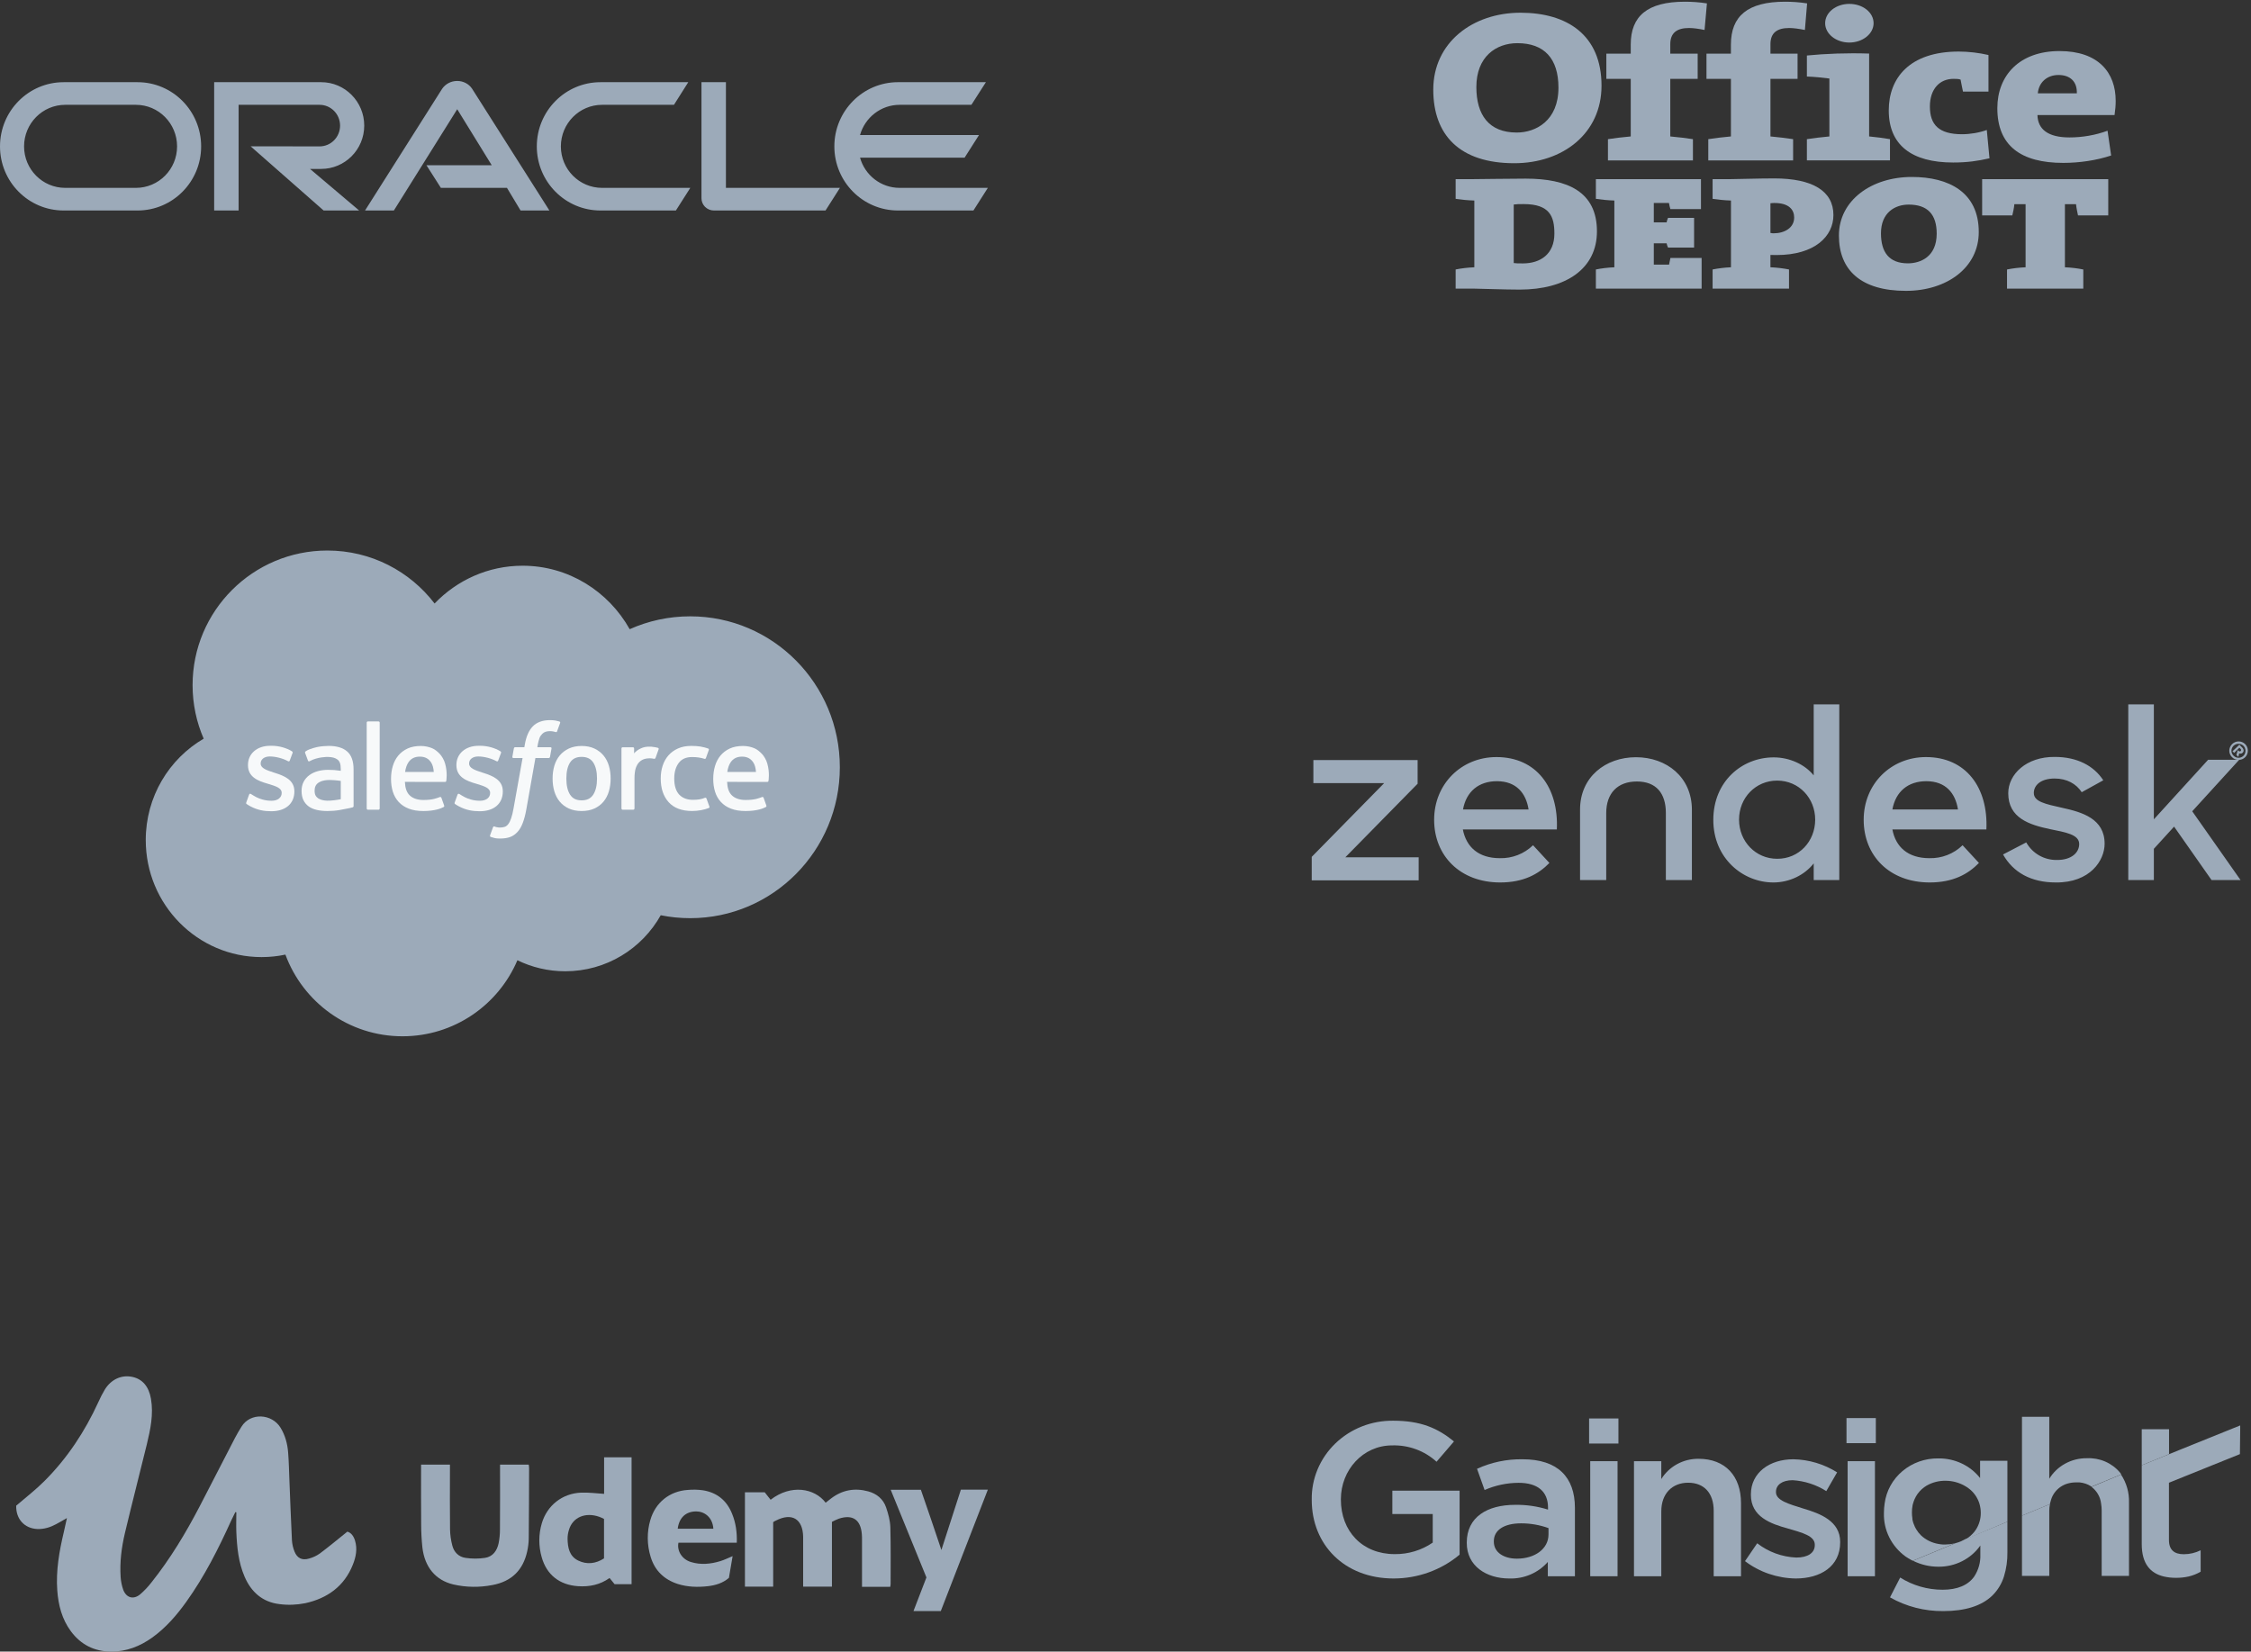 <?xml version="1.0" encoding="UTF-8"?>
<svg width="278px" height="204px" viewBox="0 0 278 204" version="1.1" xmlns="http://www.w3.org/2000/svg" xmlns:xlink="http://www.w3.org/1999/xlink">
    <rect x="0" y="0" width="278" height="204" fill="#333333" stroke="none"/>
    <!-- Generator: Sketch 52.6 (67491) - http://www.bohemiancoding.com/sketch -->
    <title>Logos@1x</title>
    <desc>Created with Sketch.</desc>
    <g id="Page-1" stroke="none" stroke-width="1" fill="none" fill-rule="evenodd">
        <g id="Prospect" transform="translate(-841, -561)">
            <g id="Logos" transform="translate(841, 561)">
                <g id="salesforce" transform="translate(18, 68)">
                    <path d="M35.672,6.544 C38.437,3.663 42.285,1.877 46.542,1.877 C52.201,1.877 57.138,5.032 59.767,9.716 C62.051,8.695 64.58,8.128 67.241,8.128 C77.447,8.128 85.721,16.474 85.721,26.769 C85.721,37.065 77.447,45.411 67.241,45.411 C65.996,45.411 64.778,45.287 63.601,45.049 C61.286,49.179 56.874,51.969 51.81,51.969 C49.69,51.969 47.685,51.479 45.9,50.608 C43.553,56.129 38.085,60 31.712,60 C25.075,60 19.419,55.801 17.248,49.911 C16.299,50.113 15.316,50.218 14.308,50.218 C6.406,50.218 0,43.746 0,35.761 C0,30.41 2.878,25.738 7.154,23.239 C6.274,21.213 5.784,18.977 5.784,16.627 C5.784,7.444 13.239,-4.64247e-06 22.434,-4.64247e-06 C27.833,-4.64247e-06 32.63,2.567 35.672,6.544 Z" id="Path" fill="#9CAAB9"></path>
                    <path d="M12.416,31.114 C12.362,31.255 12.435,31.284 12.453,31.308 C12.614,31.426 12.777,31.51 12.942,31.604 C13.816,32.068 14.642,32.203 15.505,32.203 C17.264,32.203 18.355,31.268 18.355,29.762 L18.355,29.733 C18.355,28.341 17.123,27.836 15.967,27.471 L15.817,27.422 C14.945,27.138 14.193,26.894 14.193,26.32 L14.193,26.29 C14.193,25.799 14.632,25.437 15.314,25.437 C16.071,25.437 16.969,25.689 17.548,26.009 C17.548,26.009 17.718,26.119 17.78,25.954 C17.814,25.866 18.108,25.077 18.138,24.992 C18.171,24.899 18.112,24.831 18.052,24.794 C17.392,24.392 16.479,24.117 15.533,24.117 L15.357,24.119 C13.748,24.119 12.625,25.091 12.625,26.484 L12.625,26.513 C12.625,27.982 13.864,28.458 15.025,28.791 L15.212,28.848 C16.058,29.108 16.788,29.331 16.788,29.927 L16.788,29.957 C16.788,30.501 16.314,30.907 15.549,30.907 C15.252,30.907 14.306,30.901 13.284,30.255 C13.161,30.183 13.089,30.13 12.993,30.073 C12.943,30.041 12.818,29.986 12.763,30.152 L12.416,31.114 Z" id="Path" fill="#F7F9FA"></path>
                    <path d="M38.158,31.114 C38.104,31.255 38.178,31.284 38.195,31.308 C38.356,31.426 38.519,31.51 38.684,31.604 C39.559,32.068 40.384,32.203 41.247,32.203 C43.006,32.203 44.097,31.268 44.097,29.762 L44.097,29.733 C44.097,28.341 42.865,27.836 41.709,27.471 L41.559,27.422 C40.687,27.138 39.935,26.894 39.935,26.32 L39.935,26.29 C39.935,25.799 40.374,25.437 41.056,25.437 C41.813,25.437 42.711,25.689 43.29,26.009 C43.29,26.009 43.46,26.119 43.522,25.954 C43.556,25.866 43.849,25.077 43.88,24.992 C43.913,24.899 43.854,24.831 43.794,24.794 C43.134,24.392 42.221,24.117 41.275,24.117 L41.1,24.119 C39.49,24.119 38.367,25.091 38.367,26.484 L38.367,26.513 C38.367,27.982 39.606,28.458 40.767,28.791 L40.954,28.848 C41.8,29.108 42.531,29.331 42.531,29.927 L42.531,29.957 C42.531,30.501 42.056,30.907 41.291,30.907 C40.995,30.907 40.048,30.901 39.026,30.255 C38.903,30.183 38.83,30.133 38.737,30.073 C38.705,30.052 38.556,29.995 38.505,30.152 L38.158,31.114 Z" id="Path" fill="#F7F9FA"></path>
                    <path d="M55.731,28.165 C55.731,29.016 55.572,29.687 55.26,30.161 C54.951,30.63 54.483,30.858 53.831,30.858 C53.178,30.858 52.713,30.631 52.409,30.161 C52.101,29.688 51.945,29.016 51.945,28.165 C51.945,27.315 52.101,26.646 52.409,26.177 C52.713,25.713 53.178,25.487 53.831,25.487 C54.483,25.487 54.951,25.713 55.261,26.177 C55.572,26.646 55.731,27.315 55.731,28.165 Z M57.199,26.588 C57.055,26.1 56.83,25.671 56.531,25.313 C56.232,24.954 55.853,24.666 55.404,24.456 C54.956,24.247 54.426,24.14 53.831,24.14 C53.235,24.14 52.705,24.247 52.257,24.456 C51.808,24.666 51.429,24.954 51.129,25.313 C50.831,25.672 50.606,26.102 50.461,26.588 C50.318,27.072 50.246,27.602 50.246,28.165 C50.246,28.728 50.318,29.259 50.461,29.743 C50.606,30.229 50.83,30.659 51.13,31.018 C51.429,31.377 51.809,31.664 52.257,31.868 C52.707,32.072 53.235,32.175 53.831,32.175 C54.426,32.175 54.955,32.072 55.404,31.868 C55.852,31.664 56.232,31.377 56.531,31.018 C56.83,30.66 57.055,30.23 57.199,29.743 C57.343,29.258 57.415,28.727 57.415,28.165 C57.415,27.604 57.343,27.072 57.199,26.588 Z" id="Shape" fill="#F7F9FA" fill-rule="nonzero"></path>
                    <path d="M69.252,30.63 C69.203,30.488 69.065,30.541 69.065,30.541 C68.852,30.623 68.624,30.699 68.383,30.737 C68.137,30.774 67.867,30.794 67.578,30.794 C66.867,30.794 66.303,30.583 65.899,30.165 C65.494,29.748 65.266,29.072 65.269,28.159 C65.271,27.327 65.472,26.702 65.832,26.226 C66.19,25.752 66.734,25.509 67.461,25.509 C68.067,25.509 68.528,25.579 69.012,25.731 C69.012,25.731 69.128,25.782 69.183,25.63 C69.311,25.273 69.406,25.018 69.543,24.626 C69.582,24.515 69.487,24.468 69.452,24.454 C69.262,24.38 68.812,24.259 68.473,24.207 C68.156,24.159 67.784,24.133 67.372,24.133 C66.755,24.133 66.206,24.238 65.735,24.448 C65.266,24.657 64.868,24.945 64.553,25.304 C64.238,25.663 63.999,26.093 63.839,26.579 C63.68,27.064 63.6,27.596 63.6,28.159 C63.6,29.376 63.928,30.361 64.577,31.081 C65.226,31.804 66.202,32.172 67.474,32.172 C68.226,32.172 68.998,32.019 69.552,31.8 C69.552,31.8 69.659,31.749 69.612,31.626 L69.252,30.63 Z" id="Path" fill="#F7F9FA"></path>
                    <path d="M71.82,27.35 C71.89,26.877 72.02,26.484 72.222,26.178 C72.526,25.712 72.99,25.457 73.642,25.457 C74.294,25.457 74.725,25.714 75.034,26.178 C75.239,26.484 75.329,26.895 75.364,27.35 L71.82,27.35 Z M76.762,26.311 C76.638,25.841 76.329,25.366 76.126,25.148 C75.806,24.804 75.493,24.563 75.183,24.429 C74.778,24.256 74.292,24.141 73.759,24.141 C73.139,24.141 72.576,24.245 72.119,24.46 C71.662,24.674 71.277,24.968 70.975,25.333 C70.674,25.697 70.447,26.13 70.302,26.622 C70.157,27.112 70.084,27.645 70.084,28.208 C70.084,28.781 70.16,29.315 70.31,29.795 C70.461,30.278 70.703,30.704 71.03,31.057 C71.356,31.413 71.776,31.691 72.279,31.885 C72.779,32.078 73.386,32.178 74.083,32.177 C75.518,32.172 76.274,31.852 76.585,31.68 C76.64,31.649 76.692,31.596 76.626,31.442 L76.302,30.532 C76.253,30.397 76.115,30.447 76.115,30.447 C75.76,30.578 75.254,30.815 74.076,30.813 C73.305,30.812 72.734,30.585 72.376,30.229 C72.008,29.865 71.829,29.331 71.797,28.576 L76.766,28.581 C76.766,28.581 76.896,28.578 76.91,28.451 C76.915,28.398 77.081,27.43 76.762,26.311 Z" id="Shape" fill="#F7F9FA" fill-rule="nonzero"></path>
                    <path d="M32.029,27.35 C32.099,26.877 32.229,26.484 32.43,26.178 C32.734,25.712 33.198,25.457 33.85,25.457 C34.502,25.457 34.934,25.714 35.244,26.178 C35.447,26.484 35.537,26.895 35.572,27.35 L32.029,27.35 Z M36.969,26.311 C36.844,25.841 36.537,25.366 36.334,25.148 C36.014,24.804 35.702,24.563 35.391,24.429 C34.986,24.256 34.5,24.141 33.968,24.141 C33.349,24.141 32.784,24.245 32.328,24.46 C31.87,24.674 31.485,24.968 31.183,25.333 C30.882,25.697 30.655,26.13 30.511,26.622 C30.366,27.112 30.292,27.645 30.292,28.208 C30.292,28.781 30.368,29.315 30.518,29.795 C30.669,30.278 30.911,30.704 31.238,31.057 C31.564,31.413 31.985,31.691 32.488,31.885 C32.987,32.078 33.594,32.178 34.291,32.177 C35.726,32.172 36.482,31.852 36.793,31.68 C36.848,31.649 36.901,31.596 36.835,31.442 L36.511,30.532 C36.461,30.397 36.323,30.447 36.323,30.447 C35.968,30.578 35.463,30.815 34.283,30.813 C33.513,30.812 32.942,30.585 32.584,30.229 C32.217,29.865 32.037,29.331 32.005,28.576 L36.974,28.581 C36.974,28.581 37.105,28.578 37.118,28.451 C37.123,28.398 37.289,27.43 36.969,26.311 Z" id="Shape" fill="#F7F9FA" fill-rule="nonzero"></path>
                    <path d="M21.289,30.604 C21.095,30.448 21.068,30.409 21.002,30.309 C20.904,30.157 20.854,29.939 20.854,29.663 C20.854,29.226 20.998,28.912 21.297,28.701 C21.294,28.702 21.725,28.329 22.738,28.342 C23.45,28.352 24.086,28.457 24.086,28.457 L24.086,30.716 L24.088,30.716 C24.088,30.716 23.456,30.852 22.746,30.894 C21.735,30.955 21.285,30.602 21.289,30.604 Z M23.266,27.113 C23.064,27.098 22.803,27.089 22.49,27.089 C22.064,27.089 21.653,27.143 21.267,27.247 C20.878,27.351 20.529,27.513 20.229,27.728 C19.927,27.944 19.684,28.22 19.508,28.547 C19.333,28.875 19.244,29.26 19.244,29.693 C19.244,30.132 19.319,30.514 19.471,30.827 C19.622,31.141 19.841,31.402 20.119,31.604 C20.395,31.805 20.736,31.953 21.131,32.042 C21.521,32.131 21.963,32.176 22.446,32.176 C22.956,32.176 23.464,32.135 23.956,32.051 C24.443,31.968 25.041,31.847 25.207,31.809 C25.372,31.77 25.555,31.72 25.555,31.72 C25.679,31.689 25.669,31.557 25.669,31.557 L25.666,27.014 C25.666,26.017 25.4,25.278 24.876,24.82 C24.355,24.364 23.587,24.133 22.594,24.133 C22.222,24.133 21.622,24.184 21.263,24.256 C21.263,24.256 20.178,24.466 19.731,24.816 C19.731,24.816 19.633,24.877 19.687,25.013 L20.038,25.959 C20.082,26.081 20.201,26.039 20.201,26.039 C20.201,26.039 20.239,26.024 20.283,25.999 C21.239,25.479 22.448,25.494 22.448,25.494 C22.985,25.494 23.398,25.602 23.676,25.816 C23.947,26.023 24.085,26.337 24.085,26.999 L24.085,27.209 C23.658,27.148 23.266,27.113 23.266,27.113 Z" id="Shape" fill="#F7F9FA" fill-rule="nonzero"></path>
                    <path d="M63.34,24.552 C63.378,24.44 63.299,24.386 63.266,24.374 C63.181,24.341 62.759,24.252 62.433,24.231 C61.809,24.193 61.462,24.298 61.152,24.437 C60.844,24.576 60.502,24.801 60.312,25.056 L60.312,24.452 C60.312,24.367 60.252,24.3 60.169,24.3 L58.895,24.3 C58.812,24.3 58.752,24.367 58.752,24.452 L58.752,31.863 C58.752,31.946 58.821,32.014 58.904,32.014 L60.209,32.014 C60.292,32.014 60.359,31.946 60.359,31.863 L60.359,28.16 C60.359,27.663 60.414,27.168 60.524,26.856 C60.632,26.548 60.778,26.302 60.959,26.125 C61.141,25.949 61.347,25.826 61.573,25.756 C61.804,25.685 62.059,25.662 62.24,25.662 C62.5,25.662 62.786,25.729 62.786,25.729 C62.881,25.74 62.935,25.681 62.967,25.595 C63.052,25.368 63.294,24.688 63.34,24.552 Z" id="Path" fill="#F7F9FA"></path>
                    <path d="M51.087,21.117 C50.928,21.069 50.785,21.036 50.596,21 C50.406,20.966 50.179,20.949 49.921,20.949 C49.022,20.949 48.314,21.203 47.817,21.703 C47.323,22.202 46.987,22.96 46.818,23.958 L46.757,24.293 L45.629,24.293 C45.629,24.293 45.492,24.289 45.463,24.438 L45.279,25.472 C45.265,25.57 45.308,25.632 45.44,25.632 L46.538,25.632 L45.424,31.85 C45.337,32.35 45.237,32.762 45.126,33.074 C45.017,33.382 44.911,33.613 44.779,33.781 C44.652,33.943 44.532,34.062 44.325,34.132 C44.154,34.189 43.956,34.216 43.74,34.216 C43.62,34.216 43.46,34.197 43.342,34.172 C43.225,34.149 43.162,34.123 43.073,34.086 C43.073,34.086 42.945,34.037 42.894,34.165 C42.853,34.271 42.56,35.076 42.525,35.175 C42.491,35.274 42.54,35.35 42.602,35.374 C42.748,35.425 42.857,35.459 43.056,35.507 C43.332,35.572 43.565,35.575 43.784,35.575 C44.241,35.575 44.658,35.511 45.004,35.386 C45.351,35.26 45.653,35.042 45.922,34.746 C46.211,34.426 46.393,34.092 46.567,33.634 C46.739,33.182 46.887,32.62 47.004,31.966 L48.124,25.632 L49.76,25.632 C49.76,25.632 49.898,25.637 49.926,25.486 L50.112,24.453 C50.124,24.355 50.082,24.293 49.949,24.293 L48.361,24.293 C48.369,24.258 48.441,23.699 48.623,23.172 C48.701,22.949 48.848,22.767 48.971,22.642 C49.093,22.52 49.234,22.434 49.388,22.384 C49.545,22.332 49.724,22.308 49.921,22.308 C50.07,22.308 50.218,22.325 50.329,22.348 C50.483,22.381 50.543,22.398 50.583,22.41 C50.745,22.459 50.767,22.412 50.799,22.334 L51.179,21.291 C51.218,21.178 51.121,21.131 51.087,21.117 Z" id="Path" fill="#F7F9FA"></path>
                    <path d="M28.891,31.863 C28.891,31.946 28.831,32.013 28.748,32.013 L27.43,32.013 C27.347,32.013 27.289,31.946 27.289,31.863 L27.289,21.259 C27.289,21.176 27.347,21.109 27.43,21.109 L28.748,21.109 C28.831,21.109 28.891,21.176 28.891,21.259 L28.891,31.863 Z" id="Path" fill="#F7F9FA"></path>
                </g>
                <g id="zendesk-2" transform="translate(162, 87)" fill="#9CAAB9" fill-rule="nonzero">
                    <path d="M76.284,19.001 C77.809,19.038 79.279,18.468 80.381,17.401 L82.401,19.59 C81.06,20.969 79.205,22 76.321,22 C71.362,22 68.166,18.707 68.166,14.256 C68.166,9.841 71.527,6.512 75.862,6.512 C80.785,6.512 83.558,10.264 83.32,15.451 L71.711,15.451 C72.115,17.622 73.639,19.001 76.284,19.001 Z M79.811,12.987 C79.499,10.982 78.305,9.492 75.899,9.492 C73.658,9.492 72.115,10.761 71.711,12.987 L79.811,12.987 Z M-5.36369939e-05,18.836 L8.945,9.731 L0.202,9.731 L0.202,6.88 L13.078,6.88 L13.078,9.804 L4.151,18.891 L13.207,18.891 L13.207,21.742 L-5.36369939e-05,21.742 L-5.36369939e-05,18.836 Z M23.236,19.001 C24.761,19.038 26.23,18.468 27.332,17.401 L29.353,19.59 C28.012,20.969 26.157,22 23.273,22 C18.332,22 15.117,18.707 15.117,14.256 C15.117,9.841 18.479,6.512 22.814,6.512 C27.736,6.512 30.51,10.264 30.271,15.451 L18.662,15.451 C19.085,17.622 20.591,19.001 23.236,19.001 Z M26.781,12.987 C26.469,10.982 25.275,9.492 22.869,9.492 C20.628,9.492 19.085,10.761 18.681,12.987 L26.781,12.987 Z M49.595,14.274 C49.595,9.51 53.14,6.549 57.053,6.549 C59.018,6.549 60.892,7.413 61.994,8.774 L61.994,0 L65.153,0 L65.153,21.705 L61.994,21.705 L61.994,19.645 C60.855,21.098 58.981,22 57.016,22 C53.232,22 49.595,19.001 49.595,14.274 Z M62.177,14.237 C62.177,11.589 60.175,9.418 57.475,9.418 C54.83,9.418 52.773,11.533 52.773,14.237 C52.773,16.941 54.83,19.075 57.475,19.075 C60.175,19.093 62.177,16.923 62.177,14.237 Z M85.377,18.542 L88.243,17.052 C89.014,18.431 90.484,19.259 92.063,19.222 C93.845,19.222 94.782,18.302 94.782,17.254 C94.782,16.058 93.055,15.801 91.181,15.415 C88.647,14.881 86.02,14.053 86.02,10.982 C86.02,8.627 88.261,6.457 91.769,6.493 C94.543,6.493 96.6,7.597 97.757,9.381 L95.094,10.853 C94.414,9.804 93.239,9.161 91.751,9.161 C90.042,9.161 89.179,9.988 89.179,10.945 C89.179,12.012 90.556,12.306 92.706,12.784 C95.149,13.318 97.922,14.127 97.922,17.217 C97.922,19.277 96.141,22.036 91.897,22 C88.812,22 86.626,20.749 85.377,18.542 Z M106.501,15.102 L104.003,17.843 L104.003,21.705 L100.844,21.705 L100.844,0 L104.003,0 L104.003,14.201 L110.707,6.843 L114.546,6.843 L108.742,13.207 L114.712,21.705 L111.13,21.705 L106.501,15.102 Z M40.043,6.53 C36.278,6.53 33.137,8.977 33.137,13.005 L33.137,21.705 L36.37,21.705 L36.37,13.428 C36.37,10.982 37.766,9.528 40.154,9.528 C42.542,9.528 43.735,10.982 43.735,13.428 L43.735,21.705 L46.95,21.705 L46.95,13.023 C46.95,8.977 43.809,6.53 40.043,6.53 Z" id="Shape"></path>
                    <path d="M113.664,4.912 C114.105,4.47 114.84,4.47 115.281,4.912 C115.721,5.353 115.721,6.089 115.281,6.53 C114.84,6.972 114.105,6.972 113.664,6.53 C113.205,6.089 113.205,5.371 113.664,4.912 Z M115.079,6.346 C115.409,5.997 115.391,5.445 115.061,5.114 C114.712,4.783 114.161,4.801 113.83,5.132 C113.499,5.482 113.499,6.015 113.848,6.346 C114.198,6.696 114.749,6.677 115.079,6.346 Z M114.565,4.985 L114.914,5.335 C115.134,5.555 115.134,5.813 114.987,5.96 C114.877,6.089 114.693,6.126 114.546,6.052 L114.436,6.493 L114.198,6.254 L114.363,5.647 L114.454,5.739 C114.51,5.813 114.638,5.831 114.712,5.776 L114.73,5.758 C114.803,5.684 114.785,5.555 114.712,5.5 L114.693,5.482 L114.565,5.353 L113.922,5.997 L113.72,5.795 L114.565,4.985 Z" id="Shape"></path>
                </g>
                <g id="udemy-2" transform="translate(2, 170)" fill="#9CAAB9">
                    <path d="M93.488,18.012 L93.488,25.977 L90,25.977 L90,14.325 L92.442,14.325 L93.172,15.247 C95.682,13.301 98.608,13.813 99.969,15.611 L100.61,15.11 C102.006,14.029 103.559,13.756 105.224,14.211 C106.27,14.496 107.069,15.144 107.429,16.18 C107.699,16.976 107.935,17.818 107.958,18.649 C108.025,20.993 107.992,23.337 107.992,25.681 C107.98,25.795 107.969,25.898 107.947,26 L104.458,26 L104.458,23.963 L104.458,20.174 C104.458,19.946 104.458,19.707 104.435,19.48 C104.289,17.704 103.299,17.033 101.612,17.579 C101.308,17.693 101.026,17.83 100.745,17.978 L100.745,25.977 L97.19,25.977 L97.19,25.147 L97.19,20.049 L97.19,19.821 C97.145,17.602 95.794,16.805 93.826,17.818 C93.724,17.852 93.646,17.909 93.488,18.012 Z" id="Path"></path>
                    <path d="M59.756,10.904 L63.3,10.904 C63.322,11.076 63.344,11.216 63.344,11.355 C63.333,14.249 63.333,17.154 63.3,20.048 C63.289,20.586 63.224,21.113 63.105,21.64 C62.594,23.943 61.18,25.341 58.81,25.782 C57.211,26.094 55.559,26.073 53.982,25.707 C51.797,25.19 50.449,23.566 50.166,21.145 C50.068,20.199 50.014,19.252 50.014,18.305 C49.992,16.089 50.003,13.873 50.003,11.657 L50.003,10.904 L53.569,10.904 L53.569,11.732 C53.569,14.12 53.547,16.509 53.58,18.897 C53.591,19.575 53.689,20.253 53.863,20.909 C54.069,21.716 54.645,22.307 55.494,22.426 C56.287,22.544 57.103,22.544 57.896,22.426 C58.875,22.275 59.386,21.533 59.582,20.608 C59.691,20.059 59.745,19.499 59.745,18.94 C59.767,16.294 59.756,13.636 59.756,10.904 Z M76,25.675 L73.902,25.675 L73.282,24.911 C72.107,25.75 70.792,26.019 69.367,25.922 C67.095,25.761 65.508,24.513 64.899,22.34 C64.507,20.973 64.507,19.532 64.91,18.165 C65.562,15.949 67.443,14.454 69.781,14.368 C70.705,14.335 71.629,14.454 72.608,14.518 L72.608,10 L76,10 L76,25.675 Z M72.597,22.49 L72.597,17.617 C72.39,17.52 72.205,17.412 71.999,17.348 C70.27,16.745 68.704,17.423 68.258,18.994 C68.15,19.338 68.095,19.704 68.095,20.07 C68.117,21.145 68.302,22.2 69.389,22.748 C70.477,23.286 71.575,23.146 72.597,22.49 Z" id="Shape" fill-rule="nonzero"></path>
                    <path d="M88.993,20.551 L81.788,20.551 C81.586,21.576 82.234,22.601 83.318,22.935 C84.536,23.314 85.765,23.192 86.971,22.824 C87.474,22.668 87.943,22.434 88.479,22.211 L88.021,24.896 C87.273,25.542 86.379,25.81 85.441,25.921 C84.178,26.066 82.916,26.033 81.687,25.643 C80.011,25.097 78.872,23.994 78.358,22.311 C77.9,20.83 77.878,19.248 78.313,17.766 C78.928,15.605 80.682,14.179 82.938,14.034 C83.564,13.978 84.201,13.989 84.826,14.079 C86.558,14.357 87.764,15.349 88.412,16.975 C88.87,18.089 89.038,19.281 88.993,20.551 Z M81.698,18.825 L86.1,18.825 C85.999,17.376 84.971,16.686 83.977,16.686 C82.704,16.697 81.877,17.443 81.698,18.825 Z" id="Shape" fill-rule="nonzero"></path>
                    <path d="M111.728,14.011 C112.146,15.225 112.555,16.429 112.974,17.632 C113.382,18.847 113.79,20.061 114.263,21.451 L116.669,14 L120,14 L114.188,29 L110.814,29 L112.415,24.842 L108,14.011 L111.728,14.011 Z" id="Path"></path>
                    <path d="M27.066,16.77 L26.564,17.795 C24.981,21.289 23.254,24.718 21.002,27.86 C19.809,29.524 18.483,31.056 16.8,32.269 C15.284,33.349 13.612,34.011 11.717,34 C9.654,33.989 7.994,33.151 6.767,31.508 C5.653,30.009 5.207,28.278 5.073,26.449 C4.895,24.001 5.318,21.62 5.876,19.261 C6.009,18.71 6.121,18.159 6.266,17.508 C5.764,17.795 5.341,18.048 4.917,18.269 C4.204,18.655 3.446,18.886 2.621,18.864 C1.005,18.787 -0.043,17.618 0.001,15.976 C1.194,14.951 2.398,14.025 3.468,12.955 C6.31,10.122 8.484,6.815 10.145,3.188 C10.379,2.648 10.658,2.119 10.959,1.612 C11.75,0.355 13.021,-0.207 14.336,0.069 C15.596,0.333 16.387,1.27 16.643,2.769 C16.978,4.699 16.577,6.562 16.131,8.414 C15.239,12.052 14.303,15.689 13.433,19.338 C13.01,21.124 12.776,22.943 12.898,24.784 C12.932,25.324 13.043,25.864 13.221,26.371 C13.6,27.363 14.481,27.617 15.306,26.934 C15.819,26.493 16.276,26.008 16.688,25.478 C19.018,22.557 20.935,19.371 22.652,16.075 C24.112,13.264 25.55,10.442 27.01,7.631 C27.255,7.146 27.545,6.683 27.824,6.22 C28.916,4.445 31.58,4.599 32.65,6.352 C33.23,7.3 33.508,8.359 33.587,9.45 C33.676,10.585 33.698,11.721 33.743,12.856 C33.843,15.326 33.932,17.795 34.055,20.264 C34.088,20.727 34.188,21.19 34.367,21.631 C34.69,22.458 35.303,22.767 36.161,22.513 C36.641,22.381 37.098,22.171 37.499,21.885 C38.636,21.036 39.717,20.132 40.899,19.184 C41.389,19.327 41.679,19.757 41.846,20.297 C42.158,21.322 41.958,22.315 41.579,23.263 C40.52,25.93 38.424,27.43 35.693,28.025 C34.646,28.234 33.564,28.278 32.494,28.135 C30.41,27.882 29.016,26.636 28.203,24.74 C27.445,22.976 27.266,21.113 27.188,19.228 C27.155,18.423 27.188,17.618 27.188,16.803 L27.066,16.77 Z" id="Path"></path>
                </g>
                <g id="gainsight" transform="translate(162, 175)" fill="#9CAAB9">
                    <path d="M9.955,12.006 L14.944,12.006 L14.944,15.538 C13.572,16.485 11.922,16.984 10.236,16.963 C6.247,16.957 3.6,14.131 3.6,10.227 L3.6,10.174 C3.6,6.571 6.332,3.533 9.925,3.533 C10.933,3.502 11.937,3.665 12.879,4.011 C13.821,4.358 14.683,4.882 15.414,5.552 L17.567,3.044 C15.56,1.401 13.468,0.483 10.065,0.483 C8.736,0.468 7.418,0.71 6.188,1.194 C4.958,1.679 3.841,2.397 2.903,3.305 C1.965,4.213 1.225,5.294 0.727,6.483 C0.228,7.672 -0.019,8.945 0.001,10.227 L0.001,10.28 C0.001,15.774 4.014,19.972 10.12,19.972 C13.113,19.969 16.004,18.924 18.262,17.028 L18.262,9.126 L9.955,9.126 L9.955,12.006 Z" id="Path"></path>
                    <path d="M26.021,5.246 C24.083,5.218 22.165,5.621 20.415,6.424 L21.349,9.044 C22.67,8.464 24.105,8.16 25.557,8.155 C27.899,8.155 29.18,9.232 29.18,11.199 L29.18,11.464 C27.867,11.051 26.492,10.852 25.112,10.875 C21.684,10.875 19.147,12.382 19.147,15.532 L19.147,15.585 C19.147,18.441 21.586,19.972 24.386,19.972 C25.289,20.003 26.188,19.835 27.014,19.481 C27.841,19.127 28.573,18.596 29.156,17.929 L29.156,19.695 L32.504,19.695 L32.504,11.252 C32.504,7.454 30.382,5.246 26.033,5.246 L26.021,5.246 Z M29.241,14.537 C29.241,16.304 27.564,17.523 25.337,17.523 C23.746,17.523 22.489,16.769 22.489,15.421 L22.489,15.368 C22.489,13.996 23.746,13.16 25.862,13.16 C27.016,13.159 28.16,13.359 29.241,13.748 L29.241,14.537 Z" id="Shape" fill-rule="nonzero"></path>
                    <polygon id="Path" points="37.768 5.482 34.395 5.482 34.395 19.695 37.768 19.695"></polygon>
                    <polygon id="Path" points="37.878 0.206 34.255 0.206 34.255 3.303 37.878 3.303"></polygon>
                    <path d="M43.172,11.676 C43.172,9.468 44.538,8.143 46.49,8.143 C48.441,8.143 49.643,9.409 49.643,11.611 L49.643,19.695 L53.016,19.695 L53.016,10.651 C53.016,7.342 51.095,5.187 47.771,5.187 C46.844,5.18 45.932,5.407 45.125,5.846 C44.319,6.286 43.645,6.921 43.172,7.69 L43.172,5.482 L39.799,5.482 L39.799,19.695 L43.172,19.695 L43.172,11.676 Z" id="Path"></path>
                    <path d="M59.841,17.387 C58.079,17.311 56.388,16.692 55.016,15.621 L53.51,17.829 C55.298,19.187 57.499,19.94 59.774,19.972 C62.824,19.972 65.263,18.494 65.263,15.503 L65.263,15.45 C65.263,12.895 62.824,11.953 60.695,11.328 C58.92,10.769 57.334,10.333 57.334,9.315 L57.334,9.262 C57.334,8.426 58.084,7.831 59.396,7.831 C60.878,7.924 62.31,8.389 63.549,9.179 L64.885,6.865 C63.278,5.845 61.404,5.284 59.481,5.246 C56.553,5.246 54.236,6.889 54.236,9.586 L54.236,9.639 C54.236,12.353 56.676,13.218 58.835,13.807 C60.567,14.32 62.128,14.696 62.128,15.797 L62.128,15.856 C62.128,16.798 61.293,17.387 59.841,17.387 Z" id="Path"></path>
                    <polygon id="Path" points="69.667 0.159 66.044 0.159 66.044 3.256 69.667 3.256"></polygon>
                    <polygon id="Path" points="66.184 5.482 66.184 19.695 67.526 19.695 69.557 19.695 69.557 18.9 69.557 5.482"></polygon>
                    <path d="M82.543,7.566 C81.939,6.8 81.158,6.181 80.262,5.759 C79.366,5.338 78.379,5.126 77.382,5.14 C75.76,5.117 74.185,5.673 72.961,6.702 C71.738,7.732 70.951,9.161 70.753,10.716 C70.699,11.081 70.67,11.449 70.667,11.817 L70.667,11.87 C70.632,12.911 70.856,13.944 71.323,14.883 C71.789,15.822 72.482,16.638 73.345,17.264 C73.574,17.42 73.812,17.563 74.058,17.693 L74.235,17.782 L79.481,15.609 C79.28,15.663 79.077,15.704 78.871,15.733 C78.668,15.757 78.465,15.771 78.261,15.774 L77.962,15.774 C77.767,15.762 77.574,15.739 77.382,15.703 C76.581,15.566 75.84,15.201 75.254,14.655 C75.016,14.423 74.811,14.162 74.644,13.878 C74.589,13.784 74.54,13.69 74.491,13.595 C74.346,13.296 74.241,12.979 74.18,12.653 C74.178,12.618 74.178,12.583 74.18,12.547 C74.143,12.319 74.125,12.089 74.125,11.858 L74.125,11.776 C74.123,11.495 74.15,11.215 74.205,10.94 C74.205,10.857 74.247,10.781 74.266,10.704 C74.314,10.526 74.375,10.351 74.449,10.18 C74.552,9.947 74.678,9.724 74.827,9.515 C75.127,9.103 75.511,8.754 75.955,8.49 C76.669,8.088 77.483,7.884 78.31,7.902 C79.106,7.907 79.887,8.11 80.578,8.49 L80.835,8.638 C81.014,8.752 81.185,8.878 81.347,9.014 C81.643,9.274 81.896,9.576 82.097,9.909 C82.164,10.022 82.225,10.138 82.28,10.257 C82.356,10.419 82.419,10.586 82.469,10.757 C82.572,11.116 82.626,11.486 82.627,11.858 L82.627,11.911 C82.626,12.248 82.579,12.582 82.488,12.906 C82.388,13.275 82.23,13.627 82.018,13.949 C81.957,14.037 81.896,14.125 81.829,14.208 C81.693,14.374 81.545,14.529 81.383,14.673 L81.133,14.879 C81.065,14.937 80.994,14.992 80.92,15.044 L80.725,15.162 L85.915,12.954 L85.915,5.435 L82.543,5.435 L82.543,7.566 Z" id="Path"></path>
                    <path d="M91.191,10.663 C91.224,10.508 91.267,10.354 91.32,10.204 C91.519,9.579 91.927,9.035 92.478,8.655 C92.748,8.472 93.046,8.332 93.362,8.243 C93.701,8.147 94.052,8.099 94.405,8.102 C94.546,8.093 94.687,8.093 94.826,8.102 C95.08,8.126 95.33,8.179 95.571,8.261 C95.686,8.299 95.797,8.344 95.906,8.396 C96.023,8.451 96.134,8.514 96.241,8.585 C96.259,8.604 96.28,8.619 96.302,8.632 L99.962,7.119 L99.962,7.089 C99.913,7.018 99.87,6.948 99.816,6.883 C99.326,6.297 98.699,5.832 97.986,5.525 C97.274,5.218 96.496,5.078 95.717,5.117 C94.782,5.109 93.862,5.339 93.049,5.785 C92.236,6.23 91.559,6.875 91.087,7.654 L91.087,0 L87.715,0 L87.715,12.212 L91.173,10.781" id="Path"></path>
                    <polygon id="Path" points="105.878 1.531 102.506 1.531 102.506 5.782 102.506 5.988 105.878 4.616"></polygon>
                    <path d="M80.157,15.391 C79.946,15.479 79.728,15.551 79.505,15.609 L74.26,17.782 C75.225,18.264 76.296,18.517 77.383,18.518 C78.405,18.529 79.414,18.296 80.32,17.838 C81.225,17.381 82,16.714 82.573,15.898 L82.573,16.999 C82.615,17.955 82.355,18.901 81.829,19.713 C81.073,20.796 79.749,21.362 77.913,21.362 C76.052,21.362 74.231,20.838 72.674,19.854 L71.417,22.304 C73.411,23.436 75.686,24.023 77.999,23.999 C80.645,23.999 82.707,23.381 84.049,22.086 C84.718,21.424 85.212,20.616 85.488,19.731 C85.788,18.762 85.931,17.756 85.915,16.745 L85.915,12.954 L80.695,15.12 C80.518,15.22 80.341,15.309 80.157,15.391 Z" id="Path"></path>
                    <path d="M96.302,8.655 C96.633,8.905 96.907,9.216 97.11,9.57 C97.314,9.924 97.441,10.314 97.486,10.716 C97.533,11 97.558,11.288 97.559,11.576 L97.559,19.648 L100.932,19.648 L100.932,10.598 C100.972,9.375 100.629,8.169 99.95,7.136 L96.302,8.655 Z" id="Path"></path>
                    <path d="M87.715,19.648 L91.087,19.648 L91.087,11.629 C91.086,11.344 91.115,11.06 91.173,10.781 L87.715,12.212 L87.715,19.648 Z" id="Path"></path>
                    <path d="M114.667,1.39 L114.667,1.066 L107.519,3.951 L102.506,5.988 L102.506,15.721 C102.506,18.159 103.579,19.33 105.232,19.725 C105.727,19.839 106.235,19.894 106.745,19.89 C107.268,19.893 107.789,19.838 108.3,19.725 C108.821,19.601 109.321,19.402 109.782,19.136 L109.782,16.486 C109.137,16.809 108.422,16.977 107.696,16.975 C106.549,16.975 105.866,16.463 105.866,15.209 L105.866,8.143 L114.631,4.61 L114.667,1.39 Z" id="Path"></path>
                </g>
                <g id="oracle-6" transform="translate(0, 10)" fill="#9CAAB9" fill-rule="nonzero">
                    <path d="M52.668,10.409 L60.73,10.409 L56.467,3.491 L48.644,16 L45.083,16 L54.599,0.974 C55.013,0.367 55.702,0 56.467,0 C57.207,0 57.896,0.354 58.297,0.949 L67.851,16 L64.291,16 L62.611,13.205 L54.449,13.205 L52.668,10.409 L52.668,10.409 Z M89.653,13.204 L89.653,0.152 L86.632,0.152 L86.632,14.482 C86.632,14.874 86.782,15.254 87.07,15.544 C87.359,15.835 87.748,16 88.173,16 L101.953,16 L103.733,13.205 L89.653,13.205 L89.653,13.204 Z M39.667,10.864 C42.601,10.864 44.983,8.474 44.983,5.514 C44.983,2.555 42.601,0.151 39.667,0.151 L26.449,0.151 L26.449,16 L29.469,16 L29.469,2.947 L39.466,2.947 C40.871,2.947 41.999,4.098 41.999,5.515 C41.999,6.931 40.871,8.082 39.466,8.082 L30.949,8.07 L39.968,16 L44.356,16 L38.288,10.865 L39.667,10.865 L39.667,10.864 Z M7.856,16 C3.519,16 0,12.458 0,8.082 C0,3.706 3.519,0.152 7.856,0.152 L16.987,0.152 C21.325,0.152 24.841,3.706 24.841,8.082 C24.841,12.458 21.325,16 16.987,16 L7.856,16 Z M16.784,13.205 C19.594,13.205 21.869,10.915 21.869,8.082 C21.869,5.249 19.594,2.947 16.784,2.947 L8.058,2.947 C5.25,2.947 2.973,5.249 2.973,8.082 C2.973,10.915 5.25,13.205 8.058,13.205 L16.784,13.205 L16.784,13.205 Z M74.157,16 C69.82,16 66.296,12.458 66.296,8.082 C66.296,3.706 69.82,0.152 74.157,0.152 L85.002,0.152 L83.235,2.947 L74.358,2.947 C71.549,2.947 69.268,5.249 69.268,8.082 C69.268,10.915 71.549,13.205 74.358,13.205 L85.253,13.205 L83.473,16 L74.157,16 Z M111.105,13.205 C108.785,13.205 106.817,11.636 106.215,9.473 L119.129,9.473 L120.909,6.678 L106.215,6.678 C106.817,4.528 108.785,2.947 111.105,2.947 L119.969,2.947 L121.761,0.151 L110.904,0.151 C106.566,0.151 103.043,3.706 103.043,8.082 C103.043,12.458 106.566,16 110.904,16 L120.219,16 L122,13.205 L111.105,13.205 Z" id="Shape"></path>
                </g>
                <g id="od_logo" transform="translate(177, 0)" fill="#9CAAB9">
                    <path d="M10.396,5.333 C7.777,5.333 5.331,6.987 5.331,10.75 C5.331,14.178 6.867,16.371 10.317,16.371 C12.671,16.371 15.47,14.915 15.47,10.827 C15.469,7.232 13.721,5.333 10.396,5.333 Z M10.011,20.16 C3.288,20.16 0.01,16.697 0.01,11.072 C0.01,5.255 4.872,1.571 10.779,1.571 C16.51,1.571 20.789,4.3 20.789,10.589 C20.788,16.469 16.031,20.16 10.011,20.16 Z" id="Shape" fill-rule="nonzero"></path>
                    <path d="M33.514,3.702 C32.795,3.554 32.144,3.46 31.585,3.46 C30.121,3.46 29.281,4.046 29.281,5.453 L29.281,6.627 L32.664,6.627 L32.664,9.741 L29.281,9.741 L29.281,16.853 C30.227,16.939 31.243,17.057 32.079,17.189 L32.079,19.813 L21.583,19.813 L21.583,17.189 C22.423,17.057 23.438,16.939 24.398,16.853 L24.398,9.741 L21.384,9.741 L21.384,6.627 L24.397,6.627 L24.397,5.506 C24.397,1.988 26.451,0.211 31.085,0.211 C31.933,0.211 32.848,0.267 33.807,0.42 L33.514,3.702 Z" id="Path"></path>
                    <path d="M45.906,3.702 C45.161,3.554 44.502,3.46 43.962,3.46 C42.482,3.46 41.652,4.046 41.652,5.453 L41.652,6.627 L45.001,6.627 L45.001,9.741 L41.652,9.741 L41.652,16.853 C42.6,16.939 43.608,17.057 44.451,17.189 L44.451,19.813 L33.974,19.813 L33.974,17.189 C34.828,17.057 35.798,16.939 36.77,16.853 L36.77,9.741 L33.751,9.741 L33.751,6.627 L36.769,6.627 L36.769,5.506 C36.769,1.988 38.836,0.211 43.456,0.211 C44.308,0.211 45.227,0.267 46.18,0.42 L45.906,3.702 Z" id="Path"></path>
                    <path d="M51.392,5.255 C49.759,5.255 48.407,4.192 48.407,2.867 C48.407,1.527 49.758,0.481 51.392,0.481 C53.046,0.481 54.39,1.527 54.39,2.867 C54.39,4.17 53.046,5.255 51.392,5.255 Z M46.152,19.813 L46.152,17.189 C46.997,17.057 47.983,16.939 48.93,16.853 L48.93,9.698 C48.186,9.598 47.081,9.484 46.152,9.453 L46.152,6.856 C48.473,6.627 51.128,6.527 53.838,6.617 L53.838,16.852 C54.73,16.938 55.678,17.056 56.415,17.189 L56.415,19.812 L46.152,19.812 L46.152,19.813 Z" id="Shape" fill-rule="nonzero"></path>
                    <path d="M64.216,20.073 C59.072,20.073 56.263,17.905 56.263,13.636 C56.263,9.66 58.809,6.368 64.914,6.368 C66.113,6.368 67.436,6.526 68.578,6.795 L68.578,11.313 L65.43,11.313 C65.307,10.777 65.226,10.281 65.133,9.831 C64.896,9.745 64.571,9.739 64.258,9.739 C62.559,9.739 61.343,10.984 61.343,13.151 C61.343,15.405 62.447,16.58 65.309,16.58 C66.311,16.58 67.437,16.395 68.371,16.053 L68.703,19.551 C67.247,19.89 65.921,20.073 64.216,20.073 Z" id="Path"></path>
                    <path d="M77.224,9.262 C75.815,9.262 74.791,10.17 74.672,11.529 L79.49,11.529 C79.543,10.059 78.644,9.262 77.224,9.262 Z M84.149,14.213 L74.627,14.213 C74.673,15.98 75.942,16.974 78.581,16.974 C80.161,16.974 81.796,16.697 83.283,16.146 L83.727,19.205 C81.93,19.812 79.78,20.12 77.819,20.12 C72.558,20.12 69.673,17.981 69.673,13.36 C69.673,9.311 72.413,6.307 77.351,6.307 C82.172,6.307 84.289,8.985 84.289,12.453 C84.291,13.008 84.242,13.575 84.149,14.213 Z" id="Shape" fill-rule="nonzero"></path>
                    <path d="M11.169,25.208 C10.599,25.208 10.309,25.208 9.948,25.262 L9.948,32.491 C10.146,32.527 10.493,32.536 11.069,32.536 C13.24,32.536 14.968,31.392 14.968,28.858 C14.968,26.76 14.417,25.208 11.169,25.208 Z M10.669,35.771 C8.783,35.771 5.731,35.652 5.081,35.652 L2.773,35.652 L2.773,33.285 C3.447,33.149 4.268,33.046 5.081,33.014 L5.081,24.769 C4.268,24.748 3.446,24.66 2.773,24.561 L2.773,22.126 L4.951,22.126 C6.404,22.126 8.863,22.064 11.425,22.064 C16.606,22.064 20.224,23.685 20.224,28.579 C20.223,33.179 16.418,35.771 10.669,35.771 Z" id="Shape" fill-rule="nonzero"></path>
                    <path d="M20.092,35.652 L20.092,33.285 C20.764,33.148 21.579,33.046 22.373,33.014 L22.373,24.769 C21.58,24.748 20.764,24.66 20.092,24.561 L20.092,22.126 L33.072,22.126 L33.072,25.826 L29.29,25.826 C29.199,25.487 29.171,25.355 29.118,25.074 L27.246,25.074 L27.246,27.463 L28.829,27.463 C28.887,27.203 28.9,27.16 29.002,26.909 L32.22,26.909 L32.22,30.58 L29.002,30.58 C28.9,30.359 28.887,30.291 28.829,30.055 L27.246,30.055 L27.246,32.685 L29.129,32.685 C29.199,32.313 29.227,32.223 29.3,31.86 L33.152,31.86 L33.152,35.651 L20.092,35.651" id="Path"></path>
                    <path d="M42.152,25.074 C42.088,25.074 41.877,25.074 41.65,25.104 L41.65,28.773 C41.864,28.817 41.966,28.817 42.057,28.817 C43.385,28.817 44.582,28.142 44.582,26.866 C44.582,25.91 43.939,25.074 42.152,25.074 Z M42.397,31.502 C42.289,31.502 41.99,31.502 41.649,31.489 L41.649,33.013 C42.446,33.045 43.249,33.147 43.945,33.284 L43.945,35.651 L34.508,35.651 L34.508,33.284 C35.199,33.147 35.999,33.045 36.776,33.013 L36.776,24.769 C35.999,24.748 35.199,24.659 34.508,24.561 L34.508,22.126 L36.745,22.126 C37.587,22.126 40.192,22.037 42.117,22.037 C46.864,22.037 49.429,23.603 49.429,26.559 C49.429,29.171 47.154,31.502 42.397,31.502 Z" id="Shape" fill-rule="nonzero"></path>
                    <path d="M58.722,25.271 C57.036,25.271 55.301,26.255 55.301,28.817 C55.301,31.13 56.282,32.527 58.626,32.527 C60.154,32.527 62.184,31.736 62.184,28.859 C62.185,26.483 61.057,25.271 58.722,25.271 Z M58.383,35.925 C52.838,35.925 50.107,33.371 50.107,29.092 C50.107,24.741 54.133,21.858 59.11,21.858 C63.709,21.858 67.379,23.761 67.379,28.659 C67.379,33.07 63.423,35.925 58.383,35.925 Z" id="Shape" fill-rule="nonzero"></path>
                    <path d="M79.635,26.603 C79.547,26.169 79.441,25.712 79.391,25.223 L78.019,25.223 L78.019,33.014 C78.806,33.046 79.614,33.148 80.288,33.286 L80.288,35.652 L70.869,35.652 L70.869,33.286 C71.55,33.148 72.369,33.045 73.162,33.014 L73.162,25.223 L71.773,25.223 C71.737,25.713 71.617,26.169 71.524,26.603 L67.796,26.603 L67.796,22.126 L83.371,22.126 L83.371,26.603 L79.635,26.603 Z" id="Path"></path>
                </g>
            </g>
        </g>
    </g>
</svg>
